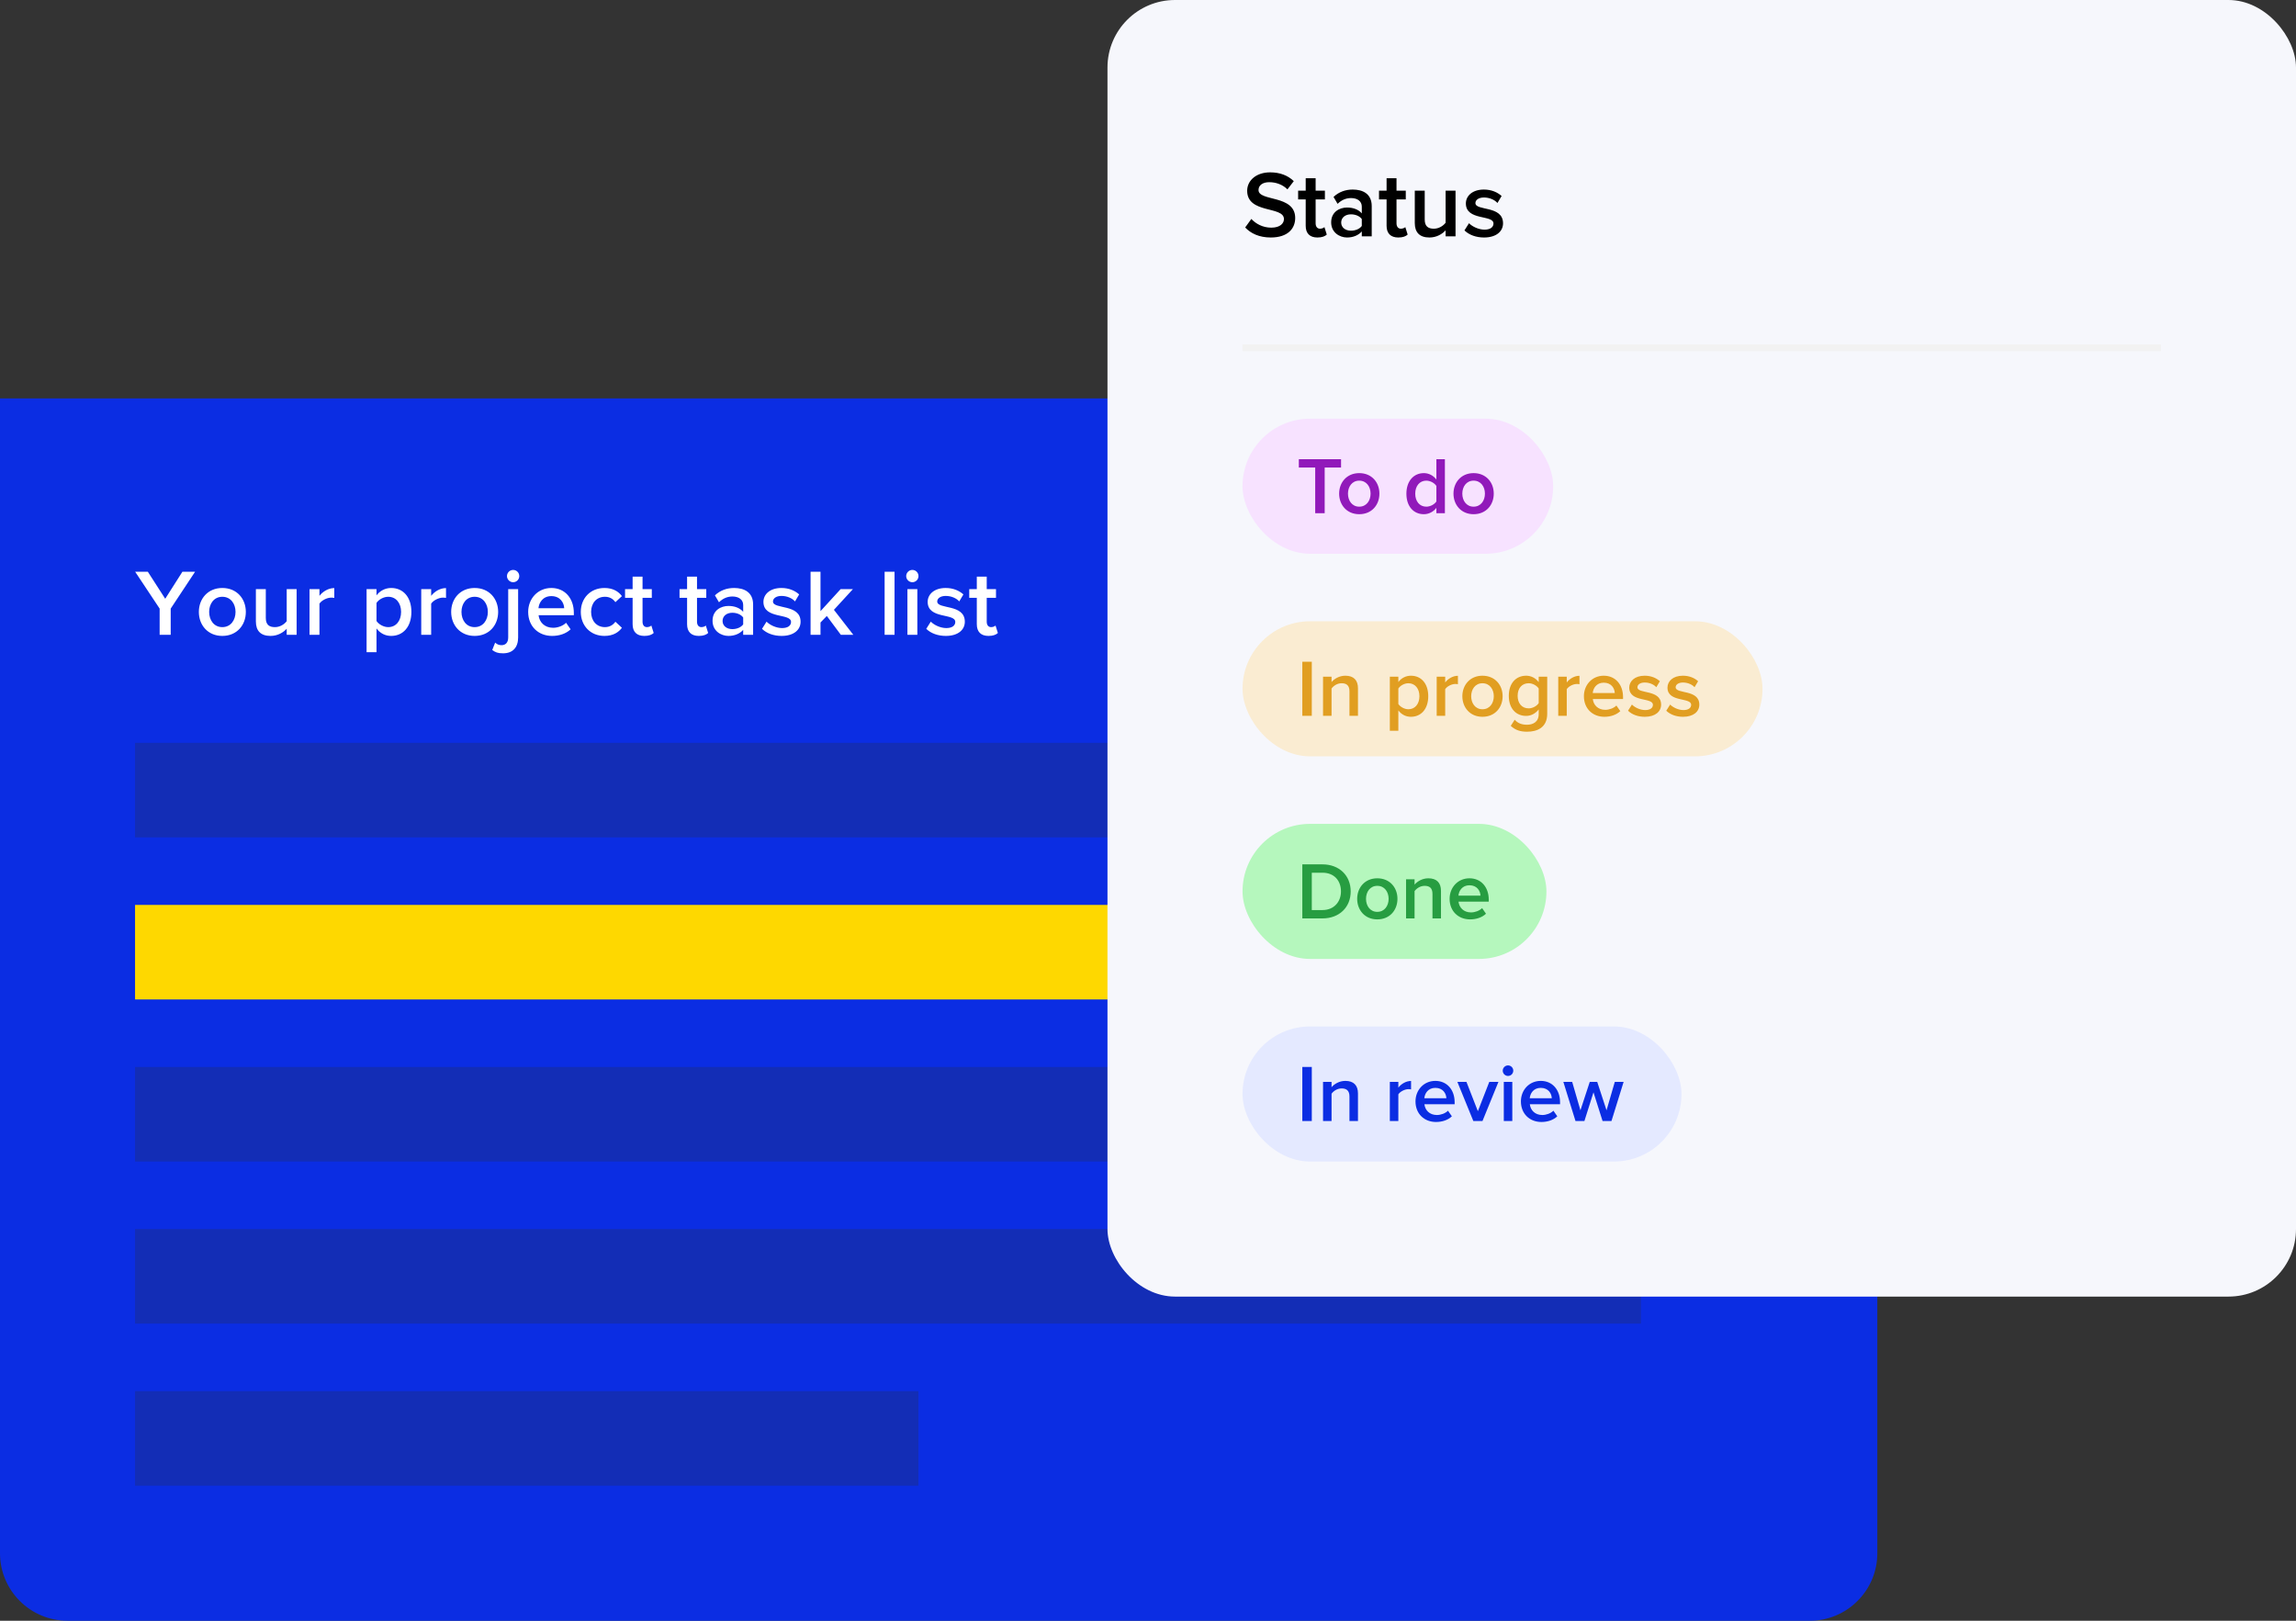 <svg width="340" height="240" viewBox="0 0 340 240" fill="none" xmlns="http://www.w3.org/2000/svg">
<rect x="0" y="0" width="340" height="240" fill="#333333" stroke="none"/>
<path d="M0 59H278V230C278 235.523 273.523 240 268 240H10C4.477 240 0 235.523 0 230V59Z" fill="#0B2DE3"/>
<path d="M25.278 94H23.64V90.122L20.014 84.662H21.89L24.466 88.666L27.014 84.662H28.89L25.278 90.122V94ZM32.918 94.168C30.776 94.168 29.446 92.558 29.446 90.612C29.446 88.68 30.776 87.07 32.918 87.07C35.088 87.07 36.404 88.68 36.404 90.612C36.404 92.558 35.088 94.168 32.918 94.168ZM32.918 92.866C34.178 92.866 34.878 91.816 34.878 90.612C34.878 89.422 34.178 88.372 32.918 88.372C31.672 88.372 30.972 89.422 30.972 90.612C30.972 91.816 31.672 92.866 32.918 92.866ZM43.925 94H42.456V93.104C41.965 93.65 41.126 94.168 40.062 94.168C38.605 94.168 37.892 93.412 37.892 92.026V87.238H39.361V91.494C39.361 92.544 39.894 92.866 40.719 92.866C41.462 92.866 42.105 92.446 42.456 91.984V87.238H43.925V94ZM47.305 94H45.835V87.238H47.305V88.232C47.809 87.588 48.621 87.084 49.503 87.084V88.54C49.377 88.512 49.223 88.498 49.041 88.498C48.425 88.498 47.599 88.918 47.305 89.394V94ZM57.924 94.168C57.07 94.168 56.3 93.79 55.754 93.062V96.576H54.284V87.238H55.754V88.162C56.258 87.49 57.042 87.07 57.924 87.07C59.674 87.07 60.92 88.386 60.92 90.612C60.92 92.838 59.674 94.168 57.924 94.168ZM57.49 92.866C58.652 92.866 59.394 91.928 59.394 90.612C59.394 89.31 58.652 88.372 57.49 88.372C56.804 88.372 56.076 88.778 55.754 89.282V91.956C56.076 92.446 56.804 92.866 57.49 92.866ZM63.848 94H62.378V87.238H63.848V88.232C64.352 87.588 65.164 87.084 66.046 87.084V88.54C65.92 88.512 65.766 88.498 65.584 88.498C64.968 88.498 64.142 88.918 63.848 89.394V94ZM70.283 94.168C68.141 94.168 66.811 92.558 66.811 90.612C66.811 88.68 68.141 87.07 70.283 87.07C72.453 87.07 73.769 88.68 73.769 90.612C73.769 92.558 72.453 94.168 70.283 94.168ZM70.283 92.866C71.543 92.866 72.243 91.816 72.243 90.612C72.243 89.422 71.543 88.372 70.283 88.372C69.037 88.372 68.337 89.422 68.337 90.612C68.337 91.816 69.037 92.866 70.283 92.866ZM74.487 96.744C73.703 96.744 73.353 96.59 72.891 96.254L73.325 95.162C73.577 95.386 73.843 95.54 74.263 95.54C74.837 95.54 75.257 95.19 75.257 94.392V87.238H76.727V94.392C76.727 95.834 75.971 96.744 74.487 96.744ZM75.985 86.216C75.495 86.216 75.075 85.81 75.075 85.306C75.075 84.802 75.495 84.396 75.985 84.396C76.489 84.396 76.895 84.802 76.895 85.306C76.895 85.81 76.489 86.216 75.985 86.216ZM81.756 94.168C79.726 94.168 78.214 92.754 78.214 90.612C78.214 88.652 79.642 87.07 81.644 87.07C83.674 87.07 84.976 88.624 84.976 90.752V91.102H79.754C79.866 92.124 80.636 92.964 81.91 92.964C82.568 92.964 83.352 92.698 83.828 92.222L84.5 93.188C83.828 93.832 82.834 94.168 81.756 94.168ZM83.548 90.066C83.52 89.268 82.974 88.274 81.644 88.274C80.384 88.274 79.81 89.24 79.74 90.066H83.548ZM89.507 94.168C87.449 94.168 86.007 92.67 86.007 90.612C86.007 88.568 87.449 87.07 89.507 87.07C90.823 87.07 91.621 87.63 92.097 88.274L91.131 89.17C90.753 88.638 90.235 88.372 89.577 88.372C88.345 88.372 87.533 89.296 87.533 90.612C87.533 91.928 88.345 92.866 89.577 92.866C90.235 92.866 90.753 92.586 91.131 92.068L92.097 92.964C91.621 93.608 90.823 94.168 89.507 94.168ZM95.416 94.168C94.282 94.168 93.68 93.552 93.68 92.432V88.526H92.56V87.238H93.68V85.39H95.15V87.238H96.522V88.526H95.15V92.068C95.15 92.53 95.374 92.866 95.794 92.866C96.074 92.866 96.34 92.754 96.452 92.628L96.802 93.734C96.536 93.986 96.102 94.168 95.416 94.168ZM103.482 94.168C102.348 94.168 101.746 93.552 101.746 92.432V88.526H100.626V87.238H101.746V85.39H103.216V87.238H104.588V88.526H103.216V92.068C103.216 92.53 103.44 92.866 103.86 92.866C104.14 92.866 104.406 92.754 104.518 92.628L104.868 93.734C104.602 93.986 104.168 94.168 103.482 94.168ZM111.523 94H110.053V93.272C109.549 93.846 108.765 94.168 107.869 94.168C106.763 94.168 105.517 93.426 105.517 91.928C105.517 90.374 106.763 89.73 107.869 89.73C108.779 89.73 109.563 90.024 110.053 90.598V89.59C110.053 88.806 109.409 88.33 108.471 88.33C107.715 88.33 107.057 88.61 106.469 89.184L105.867 88.162C106.651 87.42 107.631 87.07 108.709 87.07C110.207 87.07 111.523 87.7 111.523 89.52V94ZM108.443 93.16C109.087 93.16 109.717 92.922 110.053 92.46V91.438C109.717 90.976 109.087 90.738 108.443 90.738C107.617 90.738 107.001 91.214 107.001 91.956C107.001 92.684 107.617 93.16 108.443 93.16ZM115.739 94.168C114.591 94.168 113.541 93.804 112.841 93.118L113.513 92.054C113.989 92.544 114.927 93.006 115.809 93.006C116.691 93.006 117.139 92.628 117.139 92.096C117.139 90.766 113.051 91.718 113.051 89.128C113.051 88.022 114.003 87.07 115.711 87.07C116.859 87.07 117.727 87.476 118.343 88.022L117.727 89.058C117.321 88.596 116.565 88.246 115.725 88.246C114.955 88.246 114.465 88.596 114.465 89.072C114.465 90.276 118.553 89.38 118.553 92.068C118.553 93.258 117.559 94.168 115.739 94.168ZM126.36 94H124.512L122.44 91.214L121.502 92.18V94H120.032V84.662H121.502V90.5L124.484 87.238H126.304L123.49 90.304L126.36 94ZM132.467 94H130.997V84.662H132.467V94ZM135.844 94H134.374V87.238H135.844V94ZM135.102 86.216C134.612 86.216 134.192 85.81 134.192 85.306C134.192 84.802 134.612 84.396 135.102 84.396C135.606 84.396 136.012 84.802 136.012 85.306C136.012 85.81 135.606 86.216 135.102 86.216ZM140.061 94.168C138.913 94.168 137.863 93.804 137.163 93.118L137.835 92.054C138.311 92.544 139.249 93.006 140.131 93.006C141.013 93.006 141.461 92.628 141.461 92.096C141.461 90.766 137.373 91.718 137.373 89.128C137.373 88.022 138.325 87.07 140.033 87.07C141.181 87.07 142.049 87.476 142.665 88.022L142.049 89.058C141.643 88.596 140.887 88.246 140.047 88.246C139.277 88.246 138.787 88.596 138.787 89.072C138.787 90.276 142.875 89.38 142.875 92.068C142.875 93.258 141.881 94.168 140.061 94.168ZM146.384 94.168C145.25 94.168 144.648 93.552 144.648 92.432V88.526H143.528V87.238H144.648V85.39H146.118V87.238H147.49V88.526H146.118V92.068C146.118 92.53 146.342 92.866 146.762 92.866C147.042 92.866 147.308 92.754 147.42 92.628L147.77 93.734C147.504 93.986 147.07 94.168 146.384 94.168Z" fill="white"/>
<rect x="20" y="110" width="218" height="14" fill="#132DB6"/>
<rect x="20" y="134" width="150" height="14" fill="#FED800"/>
<rect x="20" y="158" width="207" height="14" fill="#132DB6"/>
<rect x="20" y="182" width="223" height="14" fill="#132DB6"/>
<rect x="20" y="206" width="116" height="14" fill="#132DB6"/>
<rect x="164" width="176" height="192" rx="10" fill="#F6F7FC"/>
<path d="M188.186 35.168C186.464 35.168 185.218 34.566 184.392 33.684L185.302 32.424C185.946 33.11 186.954 33.712 188.256 33.712C189.6 33.712 190.132 33.054 190.132 32.438C190.132 30.478 184.686 31.696 184.686 28.252C184.686 26.712 186.044 25.522 188.088 25.522C189.544 25.522 190.72 25.984 191.588 26.824L190.65 28.042C189.922 27.314 188.928 26.978 187.948 26.978C186.982 26.978 186.366 27.44 186.366 28.14C186.366 29.876 191.798 28.798 191.798 32.284C191.798 33.838 190.706 35.168 188.186 35.168ZM195.089 35.168C193.955 35.168 193.353 34.552 193.353 33.432V29.526H192.233V28.238H193.353V26.39H194.823V28.238H196.195V29.526H194.823V33.068C194.823 33.53 195.047 33.866 195.467 33.866C195.747 33.866 196.013 33.754 196.125 33.628L196.475 34.734C196.209 34.986 195.775 35.168 195.089 35.168ZM203.13 35H201.66V34.272C201.156 34.846 200.372 35.168 199.476 35.168C198.37 35.168 197.124 34.426 197.124 32.928C197.124 31.374 198.37 30.73 199.476 30.73C200.386 30.73 201.17 31.024 201.66 31.598V30.59C201.66 29.806 201.016 29.33 200.078 29.33C199.322 29.33 198.664 29.61 198.076 30.184L197.474 29.162C198.258 28.42 199.238 28.07 200.316 28.07C201.814 28.07 203.13 28.7 203.13 30.52V35ZM200.05 34.16C200.694 34.16 201.324 33.922 201.66 33.46V32.438C201.324 31.976 200.694 31.738 200.05 31.738C199.224 31.738 198.608 32.214 198.608 32.956C198.608 33.684 199.224 34.16 200.05 34.16ZM207.066 35.168C205.932 35.168 205.33 34.552 205.33 33.432V29.526H204.21V28.238H205.33V26.39H206.8V28.238H208.172V29.526H206.8V33.068C206.8 33.53 207.024 33.866 207.444 33.866C207.724 33.866 207.99 33.754 208.102 33.628L208.452 34.734C208.186 34.986 207.752 35.168 207.066 35.168ZM215.541 35H214.071V34.104C213.581 34.65 212.741 35.168 211.677 35.168C210.221 35.168 209.507 34.412 209.507 33.026V28.238H210.977V32.494C210.977 33.544 211.509 33.866 212.335 33.866C213.077 33.866 213.721 33.446 214.071 32.984V28.238H215.541V35ZM219.76 35.168C218.612 35.168 217.562 34.804 216.862 34.118L217.534 33.054C218.01 33.544 218.948 34.006 219.83 34.006C220.712 34.006 221.16 33.628 221.16 33.096C221.16 31.766 217.072 32.718 217.072 30.128C217.072 29.022 218.024 28.07 219.732 28.07C220.88 28.07 221.748 28.476 222.364 29.022L221.748 30.058C221.342 29.596 220.586 29.246 219.746 29.246C218.976 29.246 218.486 29.596 218.486 30.072C218.486 31.276 222.574 30.38 222.574 33.068C222.574 34.258 221.58 35.168 219.76 35.168Z" fill="black"/>
<rect x="184" y="51" width="136" height="1" fill="#F1F1F1" fill-opacity="0.976"/>
<rect x="184" y="62" width="46" height="20" rx="10" fill="#F7E2FF"/>
<path d="M196.164 76H194.76V69.232H192.336V67.996H198.588V69.232H196.164V76ZM201.28 76.144C199.444 76.144 198.304 74.764 198.304 73.096C198.304 71.44 199.444 70.06 201.28 70.06C203.14 70.06 204.268 71.44 204.268 73.096C204.268 74.764 203.14 76.144 201.28 76.144ZM201.28 75.028C202.36 75.028 202.96 74.128 202.96 73.096C202.96 72.076 202.36 71.176 201.28 71.176C200.212 71.176 199.612 72.076 199.612 73.096C199.612 74.128 200.212 75.028 201.28 75.028ZM213.965 76H212.705V75.208C212.261 75.784 211.589 76.144 210.845 76.144C209.357 76.144 208.265 75.016 208.265 73.108C208.265 71.236 209.345 70.06 210.845 70.06C211.565 70.06 212.237 70.396 212.705 71.008V67.996H213.965V76ZM211.205 75.028C211.805 75.028 212.417 74.692 212.705 74.26V71.956C212.417 71.524 211.805 71.176 211.205 71.176C210.209 71.176 209.573 71.98 209.573 73.108C209.573 74.224 210.209 75.028 211.205 75.028ZM218.213 76.144C216.377 76.144 215.237 74.764 215.237 73.096C215.237 71.44 216.377 70.06 218.213 70.06C220.073 70.06 221.201 71.44 221.201 73.096C221.201 74.764 220.073 76.144 218.213 76.144ZM218.213 75.028C219.293 75.028 219.893 74.128 219.893 73.096C219.893 72.076 219.293 71.176 218.213 71.176C217.145 71.176 216.545 72.076 216.545 73.096C216.545 74.128 217.145 75.028 218.213 75.028Z" fill="#9119BA"/>
<rect x="184" y="92" width="77" height="20" rx="10" fill="#FAECD2"/>
<path d="M194.256 106H192.852V97.996H194.256V106ZM201.093 106H199.833V102.376C199.833 101.476 199.377 101.176 198.669 101.176C198.021 101.176 197.469 101.56 197.181 101.956V106H195.921V100.204H197.181V100.996C197.565 100.54 198.309 100.06 199.221 100.06C200.469 100.06 201.093 100.732 201.093 101.92V106ZM208.932 106.144C208.2 106.144 207.54 105.82 207.072 105.196V108.208H205.812V100.204H207.072V100.996C207.504 100.42 208.176 100.06 208.932 100.06C210.432 100.06 211.5 101.188 211.5 103.096C211.5 105.004 210.432 106.144 208.932 106.144ZM208.56 105.028C209.556 105.028 210.192 104.224 210.192 103.096C210.192 101.98 209.556 101.176 208.56 101.176C207.972 101.176 207.348 101.524 207.072 101.956V104.248C207.348 104.668 207.972 105.028 208.56 105.028ZM214.01 106H212.75V100.204H214.01V101.056C214.442 100.504 215.138 100.072 215.894 100.072V101.32C215.786 101.296 215.654 101.284 215.498 101.284C214.97 101.284 214.262 101.644 214.01 102.052V106ZM219.526 106.144C217.69 106.144 216.55 104.764 216.55 103.096C216.55 101.44 217.69 100.06 219.526 100.06C221.386 100.06 222.514 101.44 222.514 103.096C222.514 104.764 221.386 106.144 219.526 106.144ZM219.526 105.028C220.606 105.028 221.206 104.128 221.206 103.096C221.206 102.076 220.606 101.176 219.526 101.176C218.458 101.176 217.858 102.076 217.858 103.096C217.858 104.128 218.458 105.028 219.526 105.028ZM226.141 108.352C225.157 108.352 224.425 108.136 223.717 107.488L224.305 106.576C224.773 107.116 225.373 107.32 226.141 107.32C226.969 107.32 227.857 106.936 227.857 105.748V105.052C227.413 105.628 226.753 106.012 225.997 106.012C224.521 106.012 223.429 104.944 223.429 103.036C223.429 101.164 224.509 100.06 225.997 100.06C226.729 100.06 227.389 100.396 227.857 101.008V100.204H229.117V105.7C229.117 107.788 227.569 108.352 226.141 108.352ZM226.369 104.896C226.957 104.896 227.581 104.548 227.857 104.116V101.956C227.581 101.524 226.957 101.176 226.369 101.176C225.373 101.176 224.737 101.92 224.737 103.036C224.737 104.152 225.373 104.896 226.369 104.896ZM232.01 106H230.75V100.204H232.01V101.056C232.442 100.504 233.138 100.072 233.894 100.072V101.32C233.786 101.296 233.654 101.284 233.498 101.284C232.97 101.284 232.262 101.644 232.01 102.052V106ZM237.586 106.144C235.846 106.144 234.55 104.932 234.55 103.096C234.55 101.416 235.774 100.06 237.49 100.06C239.23 100.06 240.346 101.392 240.346 103.216V103.516H235.87C235.966 104.392 236.626 105.112 237.718 105.112C238.282 105.112 238.954 104.884 239.362 104.476L239.938 105.304C239.362 105.856 238.51 106.144 237.586 106.144ZM239.122 102.628C239.098 101.944 238.63 101.092 237.49 101.092C236.41 101.092 235.918 101.92 235.858 102.628H239.122ZM243.569 106.144C242.585 106.144 241.685 105.832 241.085 105.244L241.661 104.332C242.069 104.752 242.873 105.148 243.629 105.148C244.385 105.148 244.769 104.824 244.769 104.368C244.769 103.228 241.265 104.044 241.265 101.824C241.265 100.876 242.081 100.06 243.545 100.06C244.529 100.06 245.273 100.408 245.801 100.876L245.273 101.764C244.925 101.368 244.277 101.068 243.557 101.068C242.897 101.068 242.477 101.368 242.477 101.776C242.477 102.808 245.981 102.04 245.981 104.344C245.981 105.364 245.129 106.144 243.569 106.144ZM249.23 106.144C248.246 106.144 247.346 105.832 246.746 105.244L247.322 104.332C247.73 104.752 248.534 105.148 249.29 105.148C250.046 105.148 250.43 104.824 250.43 104.368C250.43 103.228 246.926 104.044 246.926 101.824C246.926 100.876 247.742 100.06 249.206 100.06C250.19 100.06 250.934 100.408 251.462 100.876L250.934 101.764C250.586 101.368 249.938 101.068 249.218 101.068C248.558 101.068 248.138 101.368 248.138 101.776C248.138 102.808 251.642 102.04 251.642 104.344C251.642 105.364 250.79 106.144 249.23 106.144Z" fill="#E19E21"/>
<rect x="184" y="122" width="45" height="20" rx="10" fill="#B5F7BD"/>
<path d="M195.828 136H192.852V127.996H195.828C198.324 127.996 200.016 129.652 200.016 132.004C200.016 134.356 198.324 136 195.828 136ZM195.828 134.764C197.568 134.764 198.576 133.516 198.576 132.004C198.576 130.456 197.616 129.232 195.828 129.232H194.256V134.764H195.828ZM203.952 136.144C202.116 136.144 200.976 134.764 200.976 133.096C200.976 131.44 202.116 130.06 203.952 130.06C205.812 130.06 206.94 131.44 206.94 133.096C206.94 134.764 205.812 136.144 203.952 136.144ZM203.952 135.028C205.032 135.028 205.632 134.128 205.632 133.096C205.632 132.076 205.032 131.176 203.952 131.176C202.884 131.176 202.284 132.076 202.284 133.096C202.284 134.128 202.884 135.028 203.952 135.028ZM213.386 136H212.126V132.376C212.126 131.476 211.67 131.176 210.962 131.176C210.314 131.176 209.762 131.56 209.474 131.956V136H208.214V130.204H209.474V130.996C209.858 130.54 210.602 130.06 211.514 130.06C212.762 130.06 213.386 130.732 213.386 131.92V136ZM217.699 136.144C215.959 136.144 214.663 134.932 214.663 133.096C214.663 131.416 215.887 130.06 217.603 130.06C219.343 130.06 220.459 131.392 220.459 133.216V133.516H215.983C216.079 134.392 216.739 135.112 217.831 135.112C218.395 135.112 219.067 134.884 219.475 134.476L220.051 135.304C219.475 135.856 218.623 136.144 217.699 136.144ZM219.235 132.628C219.211 131.944 218.743 131.092 217.603 131.092C216.523 131.092 216.031 131.92 215.971 132.628H219.235Z" fill="#279D41"/>
<rect x="184" y="152" width="65" height="20" rx="10" fill="#E4E9FF"/>
<path d="M194.256 166H192.852V157.996H194.256V166ZM201.093 166H199.833V162.376C199.833 161.476 199.377 161.176 198.669 161.176C198.021 161.176 197.469 161.56 197.181 161.956V166H195.921V160.204H197.181V160.996C197.565 160.54 198.309 160.06 199.221 160.06C200.469 160.06 201.093 160.732 201.093 161.92V166ZM207.072 166H205.812V160.204H207.072V161.056C207.504 160.504 208.2 160.072 208.956 160.072V161.32C208.848 161.296 208.716 161.284 208.56 161.284C208.032 161.284 207.324 161.644 207.072 162.052V166ZM212.648 166.144C210.908 166.144 209.612 164.932 209.612 163.096C209.612 161.416 210.836 160.06 212.552 160.06C214.292 160.06 215.408 161.392 215.408 163.216V163.516H210.932C211.028 164.392 211.688 165.112 212.78 165.112C213.344 165.112 214.016 164.884 214.424 164.476L215 165.304C214.424 165.856 213.572 166.144 212.648 166.144ZM214.184 162.628C214.16 161.944 213.692 161.092 212.552 161.092C211.472 161.092 210.98 161.92 210.92 162.628H214.184ZM219.532 166H218.176L215.812 160.204H217.156L218.848 164.548L220.54 160.204H221.896L219.532 166ZM223.947 166H222.687V160.204H223.947V166ZM223.311 159.328C222.891 159.328 222.531 158.98 222.531 158.548C222.531 158.116 222.891 157.768 223.311 157.768C223.743 157.768 224.091 158.116 224.091 158.548C224.091 158.98 223.743 159.328 223.311 159.328ZM228.258 166.144C226.518 166.144 225.222 164.932 225.222 163.096C225.222 161.416 226.446 160.06 228.162 160.06C229.902 160.06 231.018 161.392 231.018 163.216V163.516H226.542C226.638 164.392 227.298 165.112 228.39 165.112C228.954 165.112 229.626 164.884 230.034 164.476L230.61 165.304C230.034 165.856 229.182 166.144 228.258 166.144ZM229.794 162.628C229.77 161.944 229.302 161.092 228.162 161.092C227.082 161.092 226.59 161.92 226.53 162.628H229.794ZM238.633 166H237.313L235.969 161.752L234.625 166H233.305L231.505 160.204H232.813L234.037 164.416L235.417 160.204H236.521L237.901 164.416L239.125 160.204H240.433L238.633 166Z" fill="#0B2DE3"/>
</svg>
